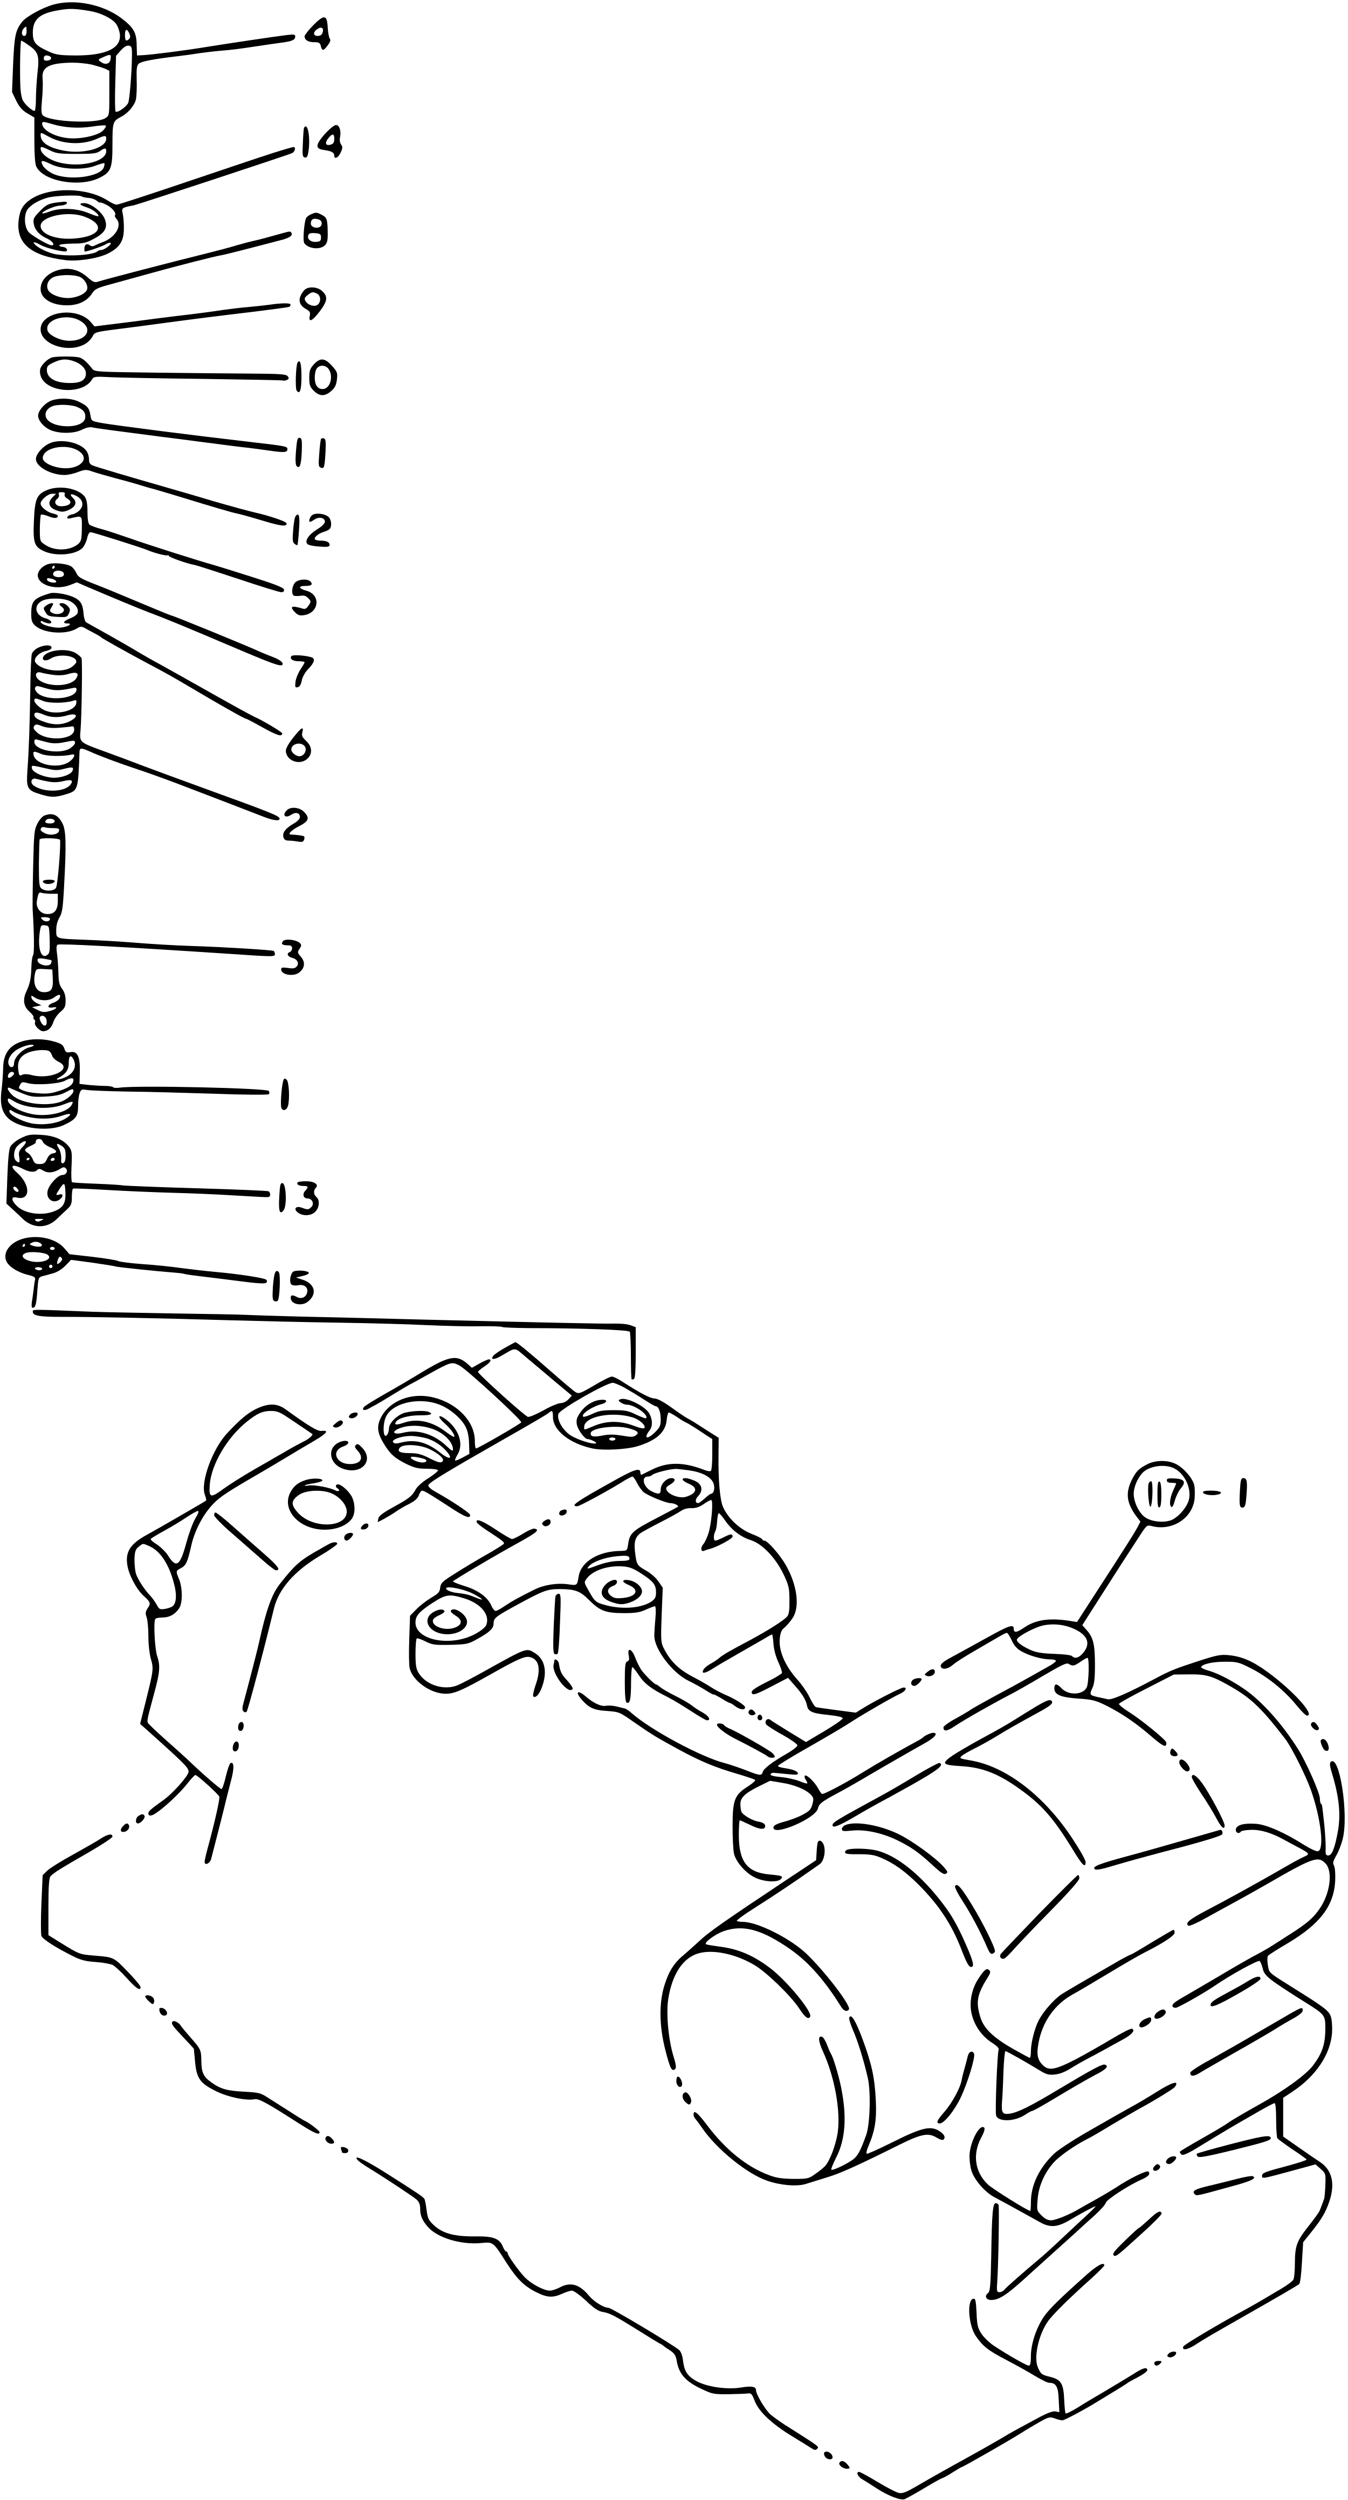 <?xml version="1.0" standalone="no"?>
<!DOCTYPE svg PUBLIC "-//W3C//DTD SVG 20010904//EN"
 "http://www.w3.org/TR/2001/REC-SVG-20010904/DTD/svg10.dtd">
<svg version="1.0" xmlns="http://www.w3.org/2000/svg"
 width="863pt" height="1600pt" viewBox="0 0 863 1600"
 preserveAspectRatio="xMidYMid meet">
<g transform="translate(0,1600) scale(0.1,-0.1)"
fill="#000000" stroke="none">
<path d="M343 15971 c-69 -19 -174 -76 -201 -110 -43 -55 -50 -89 -58 -271
l-7 -179 27 -56 c21 -41 38 -61 72 -81 l44 -26 0 -143 c0 -90 4 -154 12 -170
43 -95 276 -137 405 -73 74 37 83 60 83 215 0 142 2 148 58 177 42 22 83 71
92 109 4 19 7 76 5 126 -2 73 1 93 14 104 16 14 93 29 246 47 44 5 109 14 145
20 36 5 94 12 130 15 84 7 113 11 240 30 58 9 130 19 160 23 63 9 80 17 80 39
0 13 -9 14 -52 9 -84 -10 -382 -55 -513 -76 -139 -23 -352 -50 -409 -53 l-39
-2 -2 66 c-1 81 -20 114 -100 174 -117 87 -296 123 -432 86z m235 -42 c66 -11
139 -47 164 -80 11 -14 22 -44 25 -65 12 -92 -85 -139 -282 -139 -108 1 -126
4 -177 27 -82 38 -98 57 -98 121 1 83 43 121 162 141 73 13 107 12 206 -5z
m-408 -129 c0 -20 -5 -30 -15 -30 -18 0 -20 31 -3 48 17 17 18 16 18 -18z
m658 -14 c7 -17 7 -27 -1 -35 -19 -19 -27 -12 -27 24 0 41 12 45 28 11z m-644
-76 c61 -41 69 -67 56 -175 -5 -50 -10 -125 -10 -167 0 -43 -4 -78 -9 -78 -15
0 -61 41 -75 68 -8 15 -15 56 -16 92 -4 111 0 290 6 290 3 0 25 -13 48 -30z
m661 -60 c-1 -108 -15 -292 -25 -310 -14 -27 -70 -64 -80 -54 -4 5 -5 87 -2
183 l5 174 30 34 c20 22 37 33 51 31 18 -3 21 -10 21 -58z m-518 -24 c-5 -17
-47 -20 -47 -3 0 20 9 26 31 20 11 -3 18 -11 16 -17z m381 -3 c-4 -33 -33 -41
-63 -19 -19 14 -19 15 15 30 48 21 52 20 48 -11z m-118 -37 c30 -8 67 -19 83
-26 l27 -13 0 -143 c0 -142 0 -144 -25 -160 -58 -38 -359 -24 -401 18 -10 10
-11 34 -5 101 5 49 6 107 4 130 -9 78 38 104 192 106 39 0 95 -6 125 -13z
m-256 -380 c79 -24 170 -29 257 -16 44 7 83 10 86 6 4 -3 -4 -17 -17 -31 -28
-30 -133 -55 -212 -50 -93 6 -178 51 -178 94 0 14 7 14 64 -3z m-23 -80 c89
-50 215 -56 308 -15 54 24 61 24 61 1 0 -60 -145 -100 -272 -76 -98 19 -148
52 -148 100 0 18 0 18 51 -10z m8 -88 c40 -20 62 -23 171 -23 103 0 129 3 150
18 31 22 40 22 40 -1 0 -74 -200 -112 -332 -62 -51 19 -88 52 -88 80 0 14 8
13 59 -12z m10 -90 c68 -33 207 -37 280 -9 30 11 57 19 59 17 2 -3 1 -14 -3
-26 -20 -63 -229 -89 -328 -41 -28 14 -54 35 -63 52 -18 36 -7 37 55 7z"/>
<path d="M2004 15837 c-30 -31 -54 -62 -54 -69 0 -24 23 -38 61 -38 31 0 38
-4 43 -25 8 -33 17 -32 45 6 16 21 19 34 12 42 -5 7 -11 39 -13 72 -4 82 -23
84 -94 12z m61 -46 c-4 -14 -15 -21 -31 -21 -30 0 -32 24 -2 44 26 19 43 7 33
-23z"/>
<path d="M2080 15143 c-62 -71 -63 -96 -5 -103 48 -7 65 -16 65 -36 0 -26 26
-14 41 20 13 27 13 37 3 51 -8 10 -11 30 -7 46 8 42 -4 79 -26 79 -11 0 -42
-26 -71 -57z m60 -32 c0 -21 -6 -32 -21 -36 -33 -11 -42 8 -19 38 28 35 40 34
40 -2z"/>
<path d="M1947 15183 c-3 -4 -6 -48 -8 -98 -4 -78 -2 -90 13 -93 13 -2 18 7
23 40 13 89 -5 188 -28 151z"/>
<path d="M1745 15020 c-66 -21 -313 -104 -550 -184 -236 -80 -438 -146 -448
-146 -9 0 -34 11 -55 25 -130 86 -371 91 -493 11 -51 -34 -71 -68 -79 -130
-20 -152 74 -233 300 -261 77 -9 204 10 268 41 76 37 104 79 105 157 1 34 -3
78 -7 98 -9 39 -7 40 71 55 19 3 997 325 1013 334 19 9 26 40 8 39 -7 -1 -67
-18 -133 -39z m-1222 -277 c6 -4 27 -9 46 -10 18 -1 42 -10 52 -19 11 -9 19
-14 19 -10 0 3 18 -3 40 -14 38 -19 68 -55 56 -68 -3 -3 1 -13 10 -23 38 -42
-8 -119 -87 -148 -19 -7 -42 -17 -52 -22 -13 -7 -23 -6 -32 1 -18 15 -35 5
-35 -21 0 -10 1 -19 3 -19 16 0 117 35 135 47 13 8 27 12 30 8 9 -8 -39 -44
-59 -45 -9 0 -19 -3 -23 -7 -25 -25 -177 -36 -271 -20 -40 7 -108 38 -129 60
-23 22 -6 22 36 -2 35 -20 155 -48 164 -38 10 10 -6 27 -27 27 -10 0 -19 5
-19 10 0 6 35 10 83 11 73 0 89 4 142 33 69 37 87 72 65 126 -19 46 -90 100
-131 100 -39 0 -30 -13 22 -29 34 -11 77 -46 68 -55 -2 -2 -31 7 -64 21 -72
30 -176 35 -245 10 -24 -9 -46 -15 -48 -13 -10 10 74 48 110 50 24 1 44 8 46
15 3 10 -6 12 -39 8 -76 -8 -93 -15 -136 -61 -38 -39 -42 -48 -37 -78 8 -42
37 -73 86 -95 34 -15 53 -43 28 -43 -19 0 -125 61 -146 84 -31 35 -33 121 -2
153 27 29 68 52 120 67 44 14 203 20 221 9z m19 -130 c140 -53 102 -128 -71
-140 -116 -8 -211 29 -211 81 0 62 179 99 282 59z"/>
<path d="M1995 14630 c-12 -4 -26 -14 -33 -22 -14 -17 -25 -148 -14 -164 24
-36 101 -45 132 -14 15 15 19 32 18 82 -1 84 -5 96 -38 113 -32 17 -37 17 -65
5z m49 -36 c21 -8 21 -40 0 -48 -25 -10 -54 3 -54 23 0 30 19 38 54 25z m11
-114 c0 -21 -5 -26 -31 -28 -34 -3 -60 19 -50 43 4 12 16 15 43 13 33 -3 38
-6 38 -28z"/>
<path d="M1760 14494 c-47 -13 -105 -29 -130 -34 -25 -5 -76 -19 -115 -30 -38
-12 -115 -32 -170 -46 -235 -58 -674 -172 -722 -188 -17 -5 -31 1 -62 29 -63
57 -141 70 -217 36 -54 -25 -84 -64 -84 -111 0 -60 68 -103 165 -104 74 -1
130 25 163 74 21 32 32 37 140 66 64 18 169 46 232 64 161 45 419 111 455 116
17 3 95 22 175 43 80 21 170 44 200 52 60 14 86 31 76 48 -9 13 -2 14 -106
-15z m-1252 -265 c32 -11 59 -57 49 -83 -10 -24 -50 -45 -100 -52 -56 -8 -131
17 -148 48 -16 29 -3 65 29 82 32 18 126 21 170 5z"/>
<path d="M1948 14143 c-43 -50 -40 -92 11 -121 25 -14 29 -21 24 -45 -9 -45
18 -31 66 33 47 63 51 91 16 125 -30 31 -94 34 -117 8z m83 -23 c23 -13 25
-53 3 -70 -19 -16 -62 -4 -78 23 -9 15 -7 22 13 38 27 22 35 23 62 9z"/>
<path d="M1720 14049 c-30 -4 -89 -10 -130 -14 -41 -3 -115 -12 -165 -19 -49
-8 -135 -19 -190 -26 -55 -6 -165 -20 -245 -30 -80 -11 -199 -26 -265 -34
l-120 -15 -25 29 c-89 101 -320 66 -320 -48 0 -98 182 -156 287 -92 17 10 37
31 45 46 13 27 17 29 148 46 74 9 205 26 290 38 247 33 360 47 595 75 121 15
223 29 227 31 5 3 8 9 8 15 0 11 -61 10 -140 -2z m-1209 -101 c90 -50 46 -131
-70 -129 -58 1 -129 36 -137 67 -18 69 121 111 207 62z"/>
<path d="M335 13713 c-26 -7 -65 -42 -76 -70 -5 -13 -4 -34 2 -51 36 -105 267
-121 327 -22 13 21 19 21 120 16 59 -3 328 -8 597 -11 270 -4 497 -8 505 -10
8 -3 21 0 29 4 12 8 12 12 2 24 -10 12 -51 15 -234 16 -122 1 -397 3 -612 6
-389 5 -390 5 -407 28 -32 40 -53 59 -76 68 -24 9 -141 10 -177 2z m136 -24
c48 -16 79 -48 79 -79 0 -39 -28 -59 -86 -61 -102 -4 -164 28 -164 83 0 24 7
32 43 48 49 23 80 25 128 9z"/>
<path d="M2009 13668 c-24 -27 -29 -41 -29 -86 0 -46 4 -58 29 -83 37 -37 72
-37 112 -1 24 21 32 39 36 74 5 42 2 49 -32 87 -46 51 -75 53 -116 9z m95 -30
c33 -47 9 -128 -38 -128 -33 0 -51 26 -51 75 0 23 6 49 14 58 19 24 57 21 75
-5z"/>
<path d="M1905 13679 c-11 -17 -16 -163 -6 -178 20 -30 31 2 31 89 0 83 -9
115 -25 89z"/>
<path d="M333 13438 c-39 -13 -79 -54 -88 -89 -9 -36 40 -91 93 -107 61 -19
142 -15 187 8 25 13 49 18 64 15 20 -5 147 -22 441 -60 25 -3 151 -19 280 -36
129 -17 255 -33 280 -35 25 -3 86 -11 135 -18 95 -14 115 -12 115 10 0 17 -9
19 -225 44 -389 45 -873 107 -965 123 -64 12 -65 12 -71 49 -7 47 -20 61 -74
87 -48 23 -118 26 -172 9z m159 -42 c42 -18 55 -33 54 -66 -3 -83 -242 -75
-254 9 -4 25 13 49 43 61 33 14 120 11 157 -4z"/>
<path d="M1895 13114 c-5 -58 -3 -90 4 -97 20 -20 29 6 33 93 2 72 1 85 -13
88 -14 2 -18 -11 -24 -84z"/>
<path d="M2055 13191 c-2 -5 -8 -47 -11 -93 -6 -74 -5 -86 10 -91 21 -8 24 0
30 100 3 64 1 83 -9 87 -8 3 -17 1 -20 -3z"/>
<path d="M325 13166 c-47 -18 -95 -70 -95 -104 0 -49 95 -101 182 -102 21 0
60 8 87 19 43 16 53 17 87 5 22 -8 91 -28 154 -45 63 -16 136 -37 161 -45 25
-8 54 -16 65 -19 10 -2 84 -24 164 -48 251 -77 355 -107 385 -113 17 -3 90
-23 162 -45 89 -27 138 -37 149 -31 12 7 13 10 2 19 -15 12 -123 47 -188 61
-25 6 -72 18 -105 27 -33 9 -73 21 -90 25 -16 4 -109 31 -205 60 -96 28 -206
60 -245 71 -110 31 -378 110 -402 120 -15 6 -23 17 -23 33 0 45 -19 75 -61 96
-54 28 -133 35 -184 16z m162 -43 c47 -22 62 -56 38 -83 -39 -44 -134 -49
-211 -13 -38 19 -48 37 -34 64 26 47 138 65 207 32z"/>
<path d="M295 12861 c-61 -28 -72 -57 -78 -196 -6 -136 2 -163 61 -191 77 -37
207 -26 251 20 11 12 24 40 29 61 5 25 14 40 23 39 16 -1 333 -101 364 -115
39 -17 119 -38 127 -33 4 3 8 1 8 -3 0 -9 117 -50 166 -59 13 -2 139 -43 279
-89 140 -47 264 -85 275 -85 15 0 20 5 18 17 -2 12 -57 34 -203 80 -110 35
-222 70 -250 78 -78 21 -419 129 -534 170 -57 20 -135 46 -174 57 -40 10 -77
24 -84 30 -8 7 -13 36 -13 82 0 50 -5 79 -16 95 -40 57 -169 79 -249 42z m119
-25 c-3 -8 3 -19 15 -26 42 -22 20 -50 -39 -50 -34 0 -49 29 -24 47 9 7 14 19
11 28 -5 11 0 15 18 15 17 0 23 -4 19 -14z m-79 -20 c-33 -33 -22 -66 29 -83
30 -11 43 -10 71 1 48 20 61 50 34 77 -27 27 -18 34 20 15 42 -22 50 -60 21
-91 -12 -13 -34 -25 -48 -27 -14 -2 -28 -9 -30 -17 -4 -11 2 -12 24 -7 71 17
69 19 68 -68 -1 -69 -5 -82 -24 -98 -54 -44 -151 -46 -212 -4 -33 22 -33 23
-33 104 1 44 4 84 7 88 4 3 26 -1 48 -10 39 -16 60 -14 60 3 0 5 -14 11 -32
15 -35 7 -78 42 -78 63 0 23 47 63 74 63 l25 0 -24 -24z"/>
<path d="M1995 12700 c-15 -16 -20 -40 -10 -40 3 0 17 7 30 16 29 19 65 10 65
-15 0 -11 -20 -31 -50 -49 -55 -34 -81 -75 -62 -94 7 -7 41 -14 77 -16 53 -4
65 -2 65 11 0 18 -21 27 -60 27 -16 0 -31 4 -34 9 -7 11 23 37 54 46 14 4 31
12 38 17 18 15 15 62 -5 80 -27 23 -90 28 -108 8z"/>
<path d="M1893 12697 c-6 -6 -13 -46 -16 -88 -5 -62 -4 -79 8 -89 9 -7 17 -11
19 -9 2 2 7 45 10 95 7 90 0 119 -21 91z"/>
<path d="M323 12393 c-44 -6 -85 -46 -81 -80 7 -60 117 -91 204 -58 l46 18 72
-31 c130 -56 330 -139 391 -162 112 -42 200 -78 593 -245 227 -96 266 -108
261 -80 -3 10 -24 25 -54 37 -27 10 -63 25 -80 32 -90 42 -566 236 -576 236
-4 0 -97 38 -206 84 -109 46 -242 101 -295 121 -81 32 -99 43 -109 67 -7 16
-22 36 -33 43 -25 15 -88 24 -133 18z m27 -23 c0 -5 -5 -10 -11 -10 -5 0 -7 5
-4 10 3 6 8 10 11 10 2 0 4 -4 4 -10z m44 -26 c21 -8 20 -32 -1 -36 -27 -6
-53 3 -53 17 0 20 27 29 54 19z m-56 -50 c12 -4 22 -11 22 -16 0 -14 -53 -5
-58 10 -4 13 2 15 36 6z"/>
<path d="M1886 12268 c-19 -27 -21 -75 -3 -81 6 -2 26 -2 42 0 22 4 35 -1 49
-16 18 -19 18 -22 1 -47 -13 -20 -22 -24 -38 -19 -72 22 -86 14 -46 -26 17
-17 29 -20 56 -16 98 16 108 132 13 157 -49 13 -52 30 -7 30 40 0 51 8 36 27
-19 22 -85 16 -103 -9z"/>
<path d="M320 12203 c-105 -32 -120 -49 -120 -134 0 -40 5 -54 25 -73 53 -49
196 -60 264 -20 30 18 31 18 73 -6 24 -13 52 -28 63 -34 11 -6 22 -13 25 -17
6 -6 175 -101 290 -162 121 -64 160 -86 250 -139 158 -93 195 -115 286 -166
50 -29 95 -52 99 -52 4 0 52 -25 107 -56 60 -34 105 -53 115 -50 10 4 13 10 7
16 -15 15 -123 79 -168 99 -23 10 -147 78 -276 151 -129 73 -278 156 -330 185
-52 28 -117 65 -145 82 -27 17 -111 65 -185 107 -74 41 -141 79 -148 83 -7 4
-15 29 -17 55 -5 64 -20 87 -68 108 -44 19 -122 31 -147 23z m127 -50 c38 -18
59 -52 49 -78 -3 -9 -24 -24 -46 -32 -43 -17 -53 -33 -19 -33 36 0 10 -19 -37
-26 -46 -7 -134 17 -134 37 0 6 8 6 19 -1 11 -5 27 -10 36 -10 27 0 11 23 -21
32 -68 17 -83 82 -26 112 37 21 135 20 179 -1z"/>
<path d="M295 12124 c-18 -14 -19 -17 -4 -42 13 -24 21 -27 77 -30 58 -3 62
-2 73 22 10 22 9 29 -6 46 -10 11 -26 20 -37 20 -22 0 -23 -9 -1 -25 39 -29
-24 -62 -67 -35 -12 8 -13 13 -2 30 6 11 12 22 12 25 0 10 -25 4 -45 -11z"/>
<path d="M243 11854 c-18 -9 -35 -26 -39 -38 -4 -11 -9 -115 -10 -231 -4 -238
-9 -388 -19 -522 -7 -109 1 -122 86 -147 65 -20 92 -20 156 -1 83 25 83 22 92
273 1 27 10 27 67 2 54 -25 185 -74 279 -105 79 -26 179 -62 275 -98 124 -47
485 -186 549 -211 67 -27 111 -33 111 -16 0 18 -45 36 -500 201 -151 55 -320
117 -375 138 -55 21 -158 60 -230 86 -184 67 -176 60 -169 148 7 89 12 437 6
454 -2 7 -19 22 -37 33 -58 36 -192 19 -209 -26 -9 -22 19 -28 48 -9 53 35
172 19 164 -23 -2 -9 -18 -24 -35 -35 -63 -36 -196 -16 -227 35 -14 24 25 64
70 72 20 4 34 13 34 21 0 20 -46 19 -87 -1z m97 -173 c37 -5 70 -3 99 6 54 16
71 5 48 -30 -32 -49 -165 -57 -232 -13 -38 25 -31 64 10 51 11 -4 45 -10 75
-14z m-43 -87 c53 -15 84 -15 161 1 25 6 32 4 32 -7 0 -64 -200 -79 -254 -19
-10 11 -15 25 -11 30 8 14 7 14 72 -5z m-21 -80 c39 -16 140 -15 192 1 21 7
23 5 20 -16 -6 -48 -121 -76 -195 -48 -34 13 -73 48 -73 66 0 17 9 16 56 -3z
m7 -89 c44 -18 96 -19 149 -3 55 16 73 -3 29 -30 -49 -30 -106 -35 -165 -16
-58 19 -76 31 -76 50 0 18 19 18 63 -1z m92 -83 c38 3 77 7 85 9 10 3 15 -4
15 -21 0 -66 -179 -77 -242 -14 -19 19 -22 28 -13 39 9 11 17 11 48 -2 25 -10
58 -14 107 -11z m-66 -94 c31 -7 60 -7 99 1 70 14 72 14 72 -4 0 -8 -15 -24
-32 -35 -67 -41 -228 -12 -228 41 0 18 4 20 23 14 12 -3 42 -11 66 -17z m-43
-74 c36 -15 140 -16 194 -3 28 7 15 -25 -19 -48 -68 -46 -214 -18 -226 45 -5
26 1 27 51 6z m43 -95 c42 -10 64 -10 103 1 53 13 62 11 52 -13 -10 -27 -88
-51 -141 -43 -60 8 -116 36 -119 60 -3 20 -4 20 105 -5z m-5 -80 c34 -7 63 -7
98 1 54 13 68 8 52 -18 -33 -52 -173 -57 -239 -9 -26 20 -13 52 18 42 12 -3
44 -11 71 -16z"/>
<path d="M1865 11800 c-11 -18 10 -32 49 -32 20 0 36 -3 36 -7 0 -3 -12 -24
-26 -45 -14 -21 -29 -56 -32 -78 -4 -35 -3 -40 14 -36 12 2 21 16 26 43 5 24
22 54 43 75 38 39 45 66 18 74 -49 13 -121 17 -128 6z"/>
<path d="M1878 11280 c-28 -34 -48 -70 -48 -84 0 -61 82 -96 133 -56 39 31 38
81 -4 119 -24 23 -29 33 -23 54 10 42 -7 32 -58 -33z m72 -55 c19 -23 -2 -65
-33 -65 -24 0 -54 26 -52 45 2 36 61 49 85 20z"/>
<path d="M1836 10814 c-32 -32 -10 -54 29 -28 29 19 55 12 55 -15 0 -12 -16
-29 -45 -45 -50 -30 -69 -57 -60 -86 4 -14 15 -20 34 -20 16 0 42 -3 60 -6 23
-5 32 -2 37 10 4 9 4 19 1 23 -5 5 -45 10 -86 12 -22 1 6 29 53 53 64 32 71
54 31 93 -28 29 -85 34 -109 9z"/>
<path d="M283 10780 c-12 -5 -32 -28 -44 -52 -20 -40 -22 -61 -27 -283 -3
-132 -4 -251 -3 -265 10 -160 11 -283 3 -293 -5 -7 -10 -39 -11 -72 -2 -79 -9
-111 -33 -162 -24 -53 -17 -95 23 -130 16 -14 26 -29 24 -34 -3 -4 -1 -10 4
-14 6 -3 8 -12 5 -20 -7 -16 30 -55 52 -55 30 0 52 20 65 57 6 21 27 51 45 66
29 25 34 35 34 73 0 31 -7 54 -22 75 -18 24 -23 45 -24 102 -1 40 -5 95 -9
123 -5 35 -4 54 4 58 13 8 392 -12 1106 -59 276 -19 285 -19 285 -1 0 8 -4 17
-8 20 -10 6 -319 25 -507 31 -147 5 -259 12 -425 25 -63 5 -182 12 -265 15
-204 8 -195 5 -195 63 0 30 8 59 21 81 17 28 22 60 29 195 15 271 13 361 -10
406 -29 56 -64 71 -117 50z m67 -35 c0 -10 -10 -15 -30 -15 -29 0 -38 9 -23
23 13 13 53 7 53 -8z m-8 -45 c32 0 39 -3 36 -17 -4 -24 -56 -33 -90 -16 -16
7 -28 17 -28 22 0 14 13 22 28 16 7 -3 32 -5 54 -5z m42 -75 c7 -19 -14 -287
-25 -306 -11 -22 -66 -26 -93 -6 -15 11 -17 31 -17 160 1 82 3 152 5 155 7 12
125 8 130 -3z m-58 -345 l44 0 0 -47 c0 -57 -21 -83 -66 -83 -44 0 -75 39 -68
83 9 52 13 59 30 53 9 -3 36 -6 60 -6z m-6 -160 c0 -19 -31 -23 -48 -6 -15 15
-14 16 16 16 18 0 32 -5 32 -10z m-2 -131 c2 -69 0 -89 -13 -99 -41 -34 -66
40 -50 148 6 40 9 43 33 40 27 -3 27 -4 30 -89z m11 -135 c2 -2 1 -10 -2 -19
-12 -28 -87 -11 -87 20 0 12 9 14 43 9 23 -4 44 -8 46 -10z m9 -119 c3 -66
-10 -85 -57 -85 -51 0 -74 54 -55 128 6 21 12 23 58 20 l51 -3 3 -60z m42
-125 c-5 -10 -23 -23 -40 -28 -37 -13 -41 -36 -5 -30 42 8 28 -10 -17 -23 -35
-9 -47 -8 -77 7 l-36 18 30 6 30 6 -30 14 c-16 9 -31 23 -33 33 -4 18 -2 18
22 2 35 -23 93 -22 125 3 30 23 45 19 31 -8z m-82 -139 c6 -37 -14 -47 -33
-18 -9 15 -14 31 -10 37 11 19 40 6 43 -19z"/>
<path d="M275 10361 c-3 -5 4 -12 15 -16 23 -7 60 2 60 16 0 12 -67 12 -75 0z"/>
<path d="M1812 9977 c-15 -18 -5 -27 30 -27 21 0 28 -5 28 -19 0 -10 -7 -22
-16 -25 -22 -8 -12 -29 16 -36 33 -8 47 -34 30 -55 -11 -13 -23 -15 -57 -10
-35 5 -43 3 -43 -9 0 -36 83 -49 118 -18 34 28 37 65 9 98 -23 26 -24 30 -9
52 13 20 13 25 1 37 -22 21 -93 29 -107 12z"/>
<path d="M141 9335 c-83 -26 -121 -81 -121 -177 -1 -35 -5 -94 -10 -133 -12
-92 2 -145 46 -185 72 -63 254 -84 349 -42 80 37 95 56 95 123 0 32 4 69 10
83 9 24 13 26 47 20 21 -3 137 -8 258 -10 121 -1 372 -8 559 -14 186 -7 342
-8 347 -3 4 4 5 14 0 21 -11 18 -842 37 -954 21 -21 -3 -40 -2 -43 3 -3 4 -25
8 -48 8 -24 0 -71 3 -105 6 l-62 7 2 77 c3 97 -16 136 -61 126 -24 -4 -30 -1
-38 23 -8 24 -20 32 -65 45 -66 19 -146 20 -206 1z m47 -38 c-45 -11 -98 -66
-98 -102 0 -30 -26 -34 -35 -6 -9 28 14 69 53 93 38 23 91 38 107 29 5 -3 -7
-9 -27 -14z m128 -25 c6 -4 14 -17 18 -29 4 -13 23 -30 42 -39 95 -45 -48
-116 -171 -85 -31 8 -52 8 -64 2 -16 -9 -19 -5 -24 31 -7 55 10 87 58 109 40
19 120 25 141 11z m154 -51 c25 -48 0 -97 -63 -120 -37 -14 -58 -14 -32 1 48
26 65 51 65 95 0 46 13 56 30 24z m-380 -90 c0 -12 -29 -35 -36 -28 -11 10 5
37 21 37 8 0 15 -4 15 -9z m380 -42 c0 -29 -25 -49 -86 -69 -54 -18 -81 -22
-140 -17 -60 4 -102 16 -122 32 -2 2 1 12 7 23 10 18 15 19 48 10 53 -15 201
-5 238 15 35 19 55 21 55 6z m-331 -85 c57 -23 74 -26 150 -22 62 3 98 10 128
26 49 26 53 26 53 9 0 -17 -37 -50 -72 -65 -88 -37 -259 -17 -318 38 -30 28
-41 57 -17 47 6 -3 41 -18 76 -33z m-46 -54 c75 -44 221 -54 310 -20 65 25 70
25 56 -1 -26 -49 -157 -79 -255 -59 -83 17 -154 59 -154 90 0 14 4 13 43 -10z
m74 -95 c78 -20 163 -19 228 4 60 21 73 12 24 -18 -52 -32 -142 -44 -215 -31
-67 13 -144 55 -144 78 0 12 5 11 25 -2 13 -9 50 -23 82 -31z"/>
<path d="M1815 9088 c-12 -31 -22 -164 -13 -180 11 -22 34 -13 42 15 12 46 6
154 -9 167 -12 10 -16 9 -20 -2z"/>
<path d="M132 8715 c-30 -15 -58 -39 -66 -54 -9 -17 -15 -85 -19 -195 l-6
-169 37 -34 c20 -18 51 -47 67 -63 64 -62 152 -64 215 -5 19 19 50 47 68 64
28 26 32 36 32 80 0 27 3 52 8 54 4 2 104 -2 222 -9 118 -7 307 -15 420 -18
113 -3 282 -10 375 -16 194 -11 215 -13 233 -11 15 1 16 27 1 37 -6 3 -212 12
-457 19 -246 7 -458 16 -472 18 -14 3 -91 8 -173 11 -81 3 -151 7 -156 10 -4
3 -6 49 -3 103 4 90 2 100 -18 126 -36 45 -96 70 -180 74 -66 4 -81 1 -128
-22z m142 -22 c3 -10 24 -26 46 -35 44 -18 52 -35 18 -40 -15 -2 -28 -15 -37
-35 -12 -27 -20 -33 -47 -33 -26 0 -34 5 -44 30 -7 17 -21 35 -31 41 -28 15
-23 28 16 45 19 8 34 18 34 22 -5 27 36 32 45 5z m-129 -33 c-23 -24 -27 -35
-22 -64 6 -37 0 -45 -21 -24 -20 20 -14 72 11 95 46 43 74 37 32 -7z m253 4
c17 -12 22 -25 22 -58 0 -30 -5 -46 -15 -50 -12 -4 -15 3 -13 32 0 22 -7 50
-17 65 -19 30 -11 35 23 11z m-208 -78 c0 -3 -4 -8 -10 -11 -5 -3 -10 -1 -10
4 0 6 5 11 10 11 6 0 10 -2 10 -4z m160 -6 c0 -5 -7 -10 -16 -10 -8 0 -12 5
-9 10 3 6 10 10 16 10 5 0 9 -4 9 -10z m-205 -60 c45 -23 76 -25 93 -8 10 10
18 9 41 -5 30 -17 66 -13 109 14 16 10 24 11 33 2 17 -17 3 -43 -22 -43 -28 0
-85 -61 -94 -101 -12 -53 36 -87 78 -55 24 18 22 39 -3 31 -26 -8 -25 -4 4 40
28 41 32 38 35 -30 2 -66 -15 -94 -69 -116 -79 -32 -188 -18 -240 31 -39 36
-41 65 -4 56 89 -23 92 79 5 157 -54 47 -35 62 34 27z m-28 -146 c-9 -10 -38
16 -31 28 4 6 13 4 22 -6 9 -8 13 -19 9 -22z m145 -186 c-17 -8 -26 -8 -34 0
-9 9 -4 12 23 11 32 0 33 -1 11 -11z"/>
<path d="M1907 8434 c-12 -12 4 -24 34 -24 33 0 36 -6 13 -31 -20 -22 -12 -49
15 -49 29 0 45 -34 25 -54 -18 -19 -24 -19 -60 -6 -35 14 -56 -3 -33 -25 27
-27 81 -30 112 -5 31 24 38 79 12 100 -18 15 -19 42 -3 58 21 21 -10 42 -62
42 -25 0 -50 -3 -53 -6z"/>
<path d="M1788 8343 c-6 -94 3 -122 28 -88 22 29 16 169 -7 173 -14 2 -17 -11
-21 -85z"/>
<path d="M177 8079 c-99 -16 -163 -86 -137 -149 15 -36 74 -74 142 -90 40 -10
46 -15 42 -33 -3 -12 -7 -40 -9 -62 -3 -22 -7 -57 -11 -77 -3 -24 -2 -38 5
-38 18 0 24 22 30 109 6 81 7 86 31 93 14 3 45 12 70 19 28 8 58 27 80 50 l35
36 135 -18 c74 -11 141 -21 148 -24 12 -5 285 -33 382 -40 25 -2 52 -5 60 -8
8 -3 58 -10 110 -16 52 -6 164 -20 249 -31 105 -14 158 -17 165 -10 7 7 7 13
0 20 -11 11 -178 37 -329 50 -55 5 -150 16 -212 24 -61 9 -176 21 -255 26 -78
6 -147 15 -153 20 -5 4 -77 16 -160 26 l-150 17 -33 38 c-47 55 -144 83 -235
68z m91 -47 c4 -13 -32 -15 -63 -3 -19 8 -19 8 0 18 21 12 57 3 63 -15z m-108
-2 c0 -5 -5 -10 -11 -10 -5 0 -7 5 -4 10 3 6 8 10 11 10 2 0 4 -4 4 -10z m190
-20 c0 -5 -7 -10 -15 -10 -8 0 -15 5 -15 10 0 6 7 10 15 10 8 0 15 -4 15 -10z
m-44 -41 c36 -30 -44 -58 -113 -40 -49 13 -63 37 -30 51 28 13 124 5 143 -11z
m81 -46 c-21 -21 -27 -15 -16 16 7 19 12 22 21 13 9 -9 8 -16 -5 -29z m-53
-34 c-3 -5 -10 -7 -15 -3 -5 3 -7 10 -3 15 3 5 10 7 15 3 5 -3 7 -10 3 -15z
m-64 -9 c0 -5 -9 -10 -19 -10 -11 0 -23 5 -26 10 -4 6 5 10 19 10 14 0 26 -4
26 -10z"/>
<path d="M1763 7858 c-6 -7 -13 -50 -16 -96 -4 -67 -2 -84 9 -89 8 -3 18 -2
22 2 13 13 19 169 7 183 -10 11 -14 11 -22 0z"/>
<path d="M1873 7858 c-17 -22 -21 -67 -7 -79 7 -6 26 -8 41 -5 40 9 68 -13 59
-47 -7 -30 -37 -43 -65 -28 -30 17 -43 13 -39 -11 5 -36 69 -48 106 -21 64 48
51 115 -28 142 l-45 15 43 10 c23 5 41 14 39 20 -5 16 -92 20 -104 4z"/>
<path d="M210 7605 c0 -26 42 -33 186 -33 165 1 656 -9 1089 -22 171 -5 474
-12 675 -15 201 -3 460 -10 575 -16 116 -5 269 -9 342 -7 73 1 135 -1 139 -5
4 -3 82 -6 173 -7 319 0 636 -11 643 -23 3 -6 7 -76 7 -155 0 -79 2 -147 5
-149 2 -3 9 -2 15 2 7 4 11 64 11 169 l0 162 -35 13 c-19 7 -65 11 -103 10
-73 -2 -468 7 -1237 26 -269 7 -618 16 -775 19 -157 4 -314 9 -350 11 -36 2
-243 6 -460 9 -217 4 -453 8 -525 11 -393 16 -375 16 -375 0z"/>
<path d="M3234 7375 c-34 -19 -67 -42 -74 -50 -23 -27 0 -30 43 -6 106 61 85
62 168 -8 41 -34 123 -103 182 -153 l108 -90 -22 -24 c-13 -14 -34 -24 -50
-24 -14 0 -64 -20 -109 -46 -45 -25 -90 -44 -100 -42 -18 3 -320 275 -320 288
0 4 18 19 40 34 39 25 52 46 29 46 -6 0 -33 -12 -60 -27 l-48 -27 -23 21 c-74
67 -122 58 -313 -59 -49 -30 -147 -88 -217 -127 -70 -40 -132 -78 -138 -86
-16 -20 2 -26 31 -10 13 8 31 17 39 21 8 4 62 36 119 71 57 35 105 63 106 63
2 0 55 29 117 64 146 81 150 82 199 57 46 -24 401 -350 396 -364 -3 -9 -275
-166 -289 -167 -5 0 -8 21 -8 48 0 122 -109 238 -260 277 -141 37 -284 -17
-341 -127 -28 -55 -24 -96 16 -164 43 -71 71 -96 150 -135 48 -23 73 -29 127
-29 37 0 69 -4 72 -9 3 -5 -24 -27 -59 -50 -38 -23 -73 -54 -83 -72 -24 -44
-39 -57 -145 -115 -68 -38 -93 -57 -95 -74 l-4 -22 44 23 c23 13 57 33 73 45
17 12 54 34 83 48 38 20 56 35 64 57 5 16 15 29 20 29 13 0 50 -22 180 -107
96 -63 128 -75 128 -49 0 12 -119 92 -230 153 -19 11 -36 26 -38 35 -3 16 101
79 503 308 138 78 257 148 266 156 24 22 29 17 29 -25 0 -85 107 -170 253
-201 67 -15 217 -7 288 14 121 37 179 89 187 166 2 27 9 50 14 50 5 0 28 -13
51 -28 23 -16 49 -32 57 -35 16 -7 60 -34 128 -80 l42 -27 0 -100 c0 -54 -4
-101 -9 -104 -5 -4 -22 -1 -38 5 -135 53 -237 54 -338 4 -33 -17 -63 -31 -67
-33 -5 -2 -8 4 -8 12 0 35 -35 25 -177 -55 -234 -130 -276 -159 -227 -159 15
0 214 108 306 167 21 12 42 23 47 23 5 0 19 -19 30 -42 12 -24 32 -50 44 -60
34 -24 143 -68 169 -68 24 0 56 -16 48 -23 -3 -3 -58 -32 -123 -66 -170 -88
-186 -102 -196 -176 -6 -40 -6 -40 -51 -41 -139 -2 -250 -69 -265 -162 -11
-61 -8 -60 -71 -51 -69 9 -152 -4 -214 -35 -115 -58 -138 -71 -185 -102 -27
-19 -55 -34 -62 -34 -7 0 -19 15 -27 33 -22 54 -87 101 -171 126 -41 13 -75
26 -75 30 0 6 280 172 436 257 42 23 83 49 92 57 14 15 14 17 -2 23 -10 4 -38
-7 -75 -30 -33 -20 -65 -36 -73 -36 -7 0 -53 27 -103 60 -85 57 -131 75 -123
48 2 -7 33 -32 69 -55 98 -64 110 -73 104 -84 -4 -5 -39 -27 -78 -50 -85 -48
-169 -98 -260 -156 -56 -36 -66 -47 -69 -75 -3 -27 -12 -37 -58 -64 -30 -18
-73 -51 -95 -74 l-40 -41 -5 -152 c-3 -84 -2 -167 3 -185 21 -82 135 -162 231
-162 56 0 106 22 301 132 156 88 205 110 236 103 61 -14 74 -77 37 -182 -12
-35 -18 -66 -14 -70 14 -14 40 14 57 63 34 96 17 175 -46 214 -57 35 -47 38
-335 -122 -63 -35 -134 -72 -157 -82 -86 -38 -205 -2 -253 77 -16 26 -20 50
-20 124 0 50 4 94 8 97 5 3 30 -6 56 -19 44 -22 58 -24 160 -22 105 3 114 5
171 37 80 44 105 68 105 100 0 35 12 44 165 127 157 85 181 93 259 93 100 -1
130 -12 190 -73 67 -67 105 -81 221 -81 72 0 100 4 139 22 27 12 53 22 58 22
7 0 8 -29 4 -77 -4 -43 -7 -93 -7 -111 -1 -86 116 -240 221 -290 30 -15 79
-41 108 -60 28 -18 52 -30 52 -27 0 2 22 -9 49 -25 26 -17 52 -30 56 -30 4 0
18 -9 32 -20 29 -22 63 -27 63 -7 0 14 -65 55 -130 82 -25 11 -63 31 -85 45
-22 15 -78 47 -124 71 -87 46 -140 98 -182 181 -18 35 -19 52 -13 213 l7 174
-28 40 c-15 23 -51 54 -80 70 -58 33 -60 37 -70 123 -7 59 3 91 34 115 9 7 66
38 126 69 61 31 122 65 136 75 16 11 41 18 65 17 27 -1 50 6 78 25 21 15 43
27 49 27 15 0 2 -157 -18 -215 -9 -27 -23 -57 -31 -66 -21 -23 -18 -53 4 -44
9 4 26 10 37 12 47 13 145 65 145 79 0 19 -13 18 -60 -6 -22 -11 -44 -20 -50
-20 -13 0 -13 35 -1 59 6 10 11 39 12 65 2 26 6 49 10 51 3 3 21 -17 39 -43
44 -64 101 -108 167 -129 73 -23 160 -114 211 -222 32 -68 36 -85 36 -162 1
-62 -3 -91 -14 -104 -20 -25 -125 -91 -235 -150 -132 -70 -178 -96 -200 -116
-11 -9 -35 -26 -54 -36 -19 -10 -39 -26 -45 -35 -20 -32 4 -31 56 2 29 19 100
60 158 93 58 33 130 75 162 93 31 19 58 34 61 34 2 0 7 -28 9 -62 3 -39 16
-84 32 -118 14 -30 24 -60 22 -67 -3 -6 -42 -31 -88 -53 -96 -48 -117 -65
-101 -81 8 -8 41 5 119 46 l109 57 43 -49 c46 -51 71 -92 78 -126 7 -40 31
-52 132 -62 63 -7 97 -14 97 -22 0 -7 -53 -44 -117 -82 l-118 -70 -107 65
c-60 37 -114 71 -121 77 -19 15 -40 -8 -27 -29 6 -8 53 -39 105 -67 52 -29 95
-59 95 -67 0 -8 -28 -30 -62 -50 -94 -53 -155 -99 -160 -121 -7 -25 -18 -24
-106 11 -42 16 -103 37 -137 46 -149 38 -470 210 -595 319 -17 16 -38 30 -46
31 -8 2 -32 8 -53 13 -22 5 -52 7 -67 4 -30 -6 -78 16 -127 58 -52 46 -73 33
-29 -17 47 -54 78 -69 162 -74 80 -6 80 -6 180 -76 109 -76 141 -95 290 -176
131 -71 226 -110 360 -149 61 -18 114 -36 119 -40 5 -4 -17 -24 -49 -44 -83
-54 -95 -85 -95 -255 0 -74 4 -152 9 -173 12 -52 73 -123 132 -152 57 -29 149
-35 169 -10 15 18 8 21 -78 29 -139 13 -192 83 -192 252 0 52 3 94 6 94 4 0
34 -14 68 -30 64 -32 100 -32 94 -1 -2 9 -17 18 -39 22 -42 6 -104 43 -113 65
-3 9 -6 31 -6 49 0 41 31 70 125 116 l65 32 77 -13 c82 -13 155 -44 186 -78
16 -17 17 -26 8 -60 -9 -33 -19 -43 -64 -67 -28 -15 -81 -35 -117 -44 -44 -12
-66 -23 -68 -34 -13 -65 267 52 284 118 8 31 24 44 119 95 44 23 116 64 160
90 74 44 271 158 415 239 57 33 78 61 44 61 -15 0 -55 -18 -64 -29 -3 -3 -21
-15 -40 -25 -101 -54 -273 -153 -330 -189 -118 -74 -268 -154 -278 -148 -5 3
-16 20 -25 36 -19 38 -74 91 -84 81 -4 -4 -2 -16 5 -26 19 -30 16 -31 -40 -9
-29 11 -83 23 -121 26 -43 4 -66 10 -64 17 2 6 10 11 18 10 8 0 47 -4 88 -8
58 -6 72 -5 69 6 -5 14 -32 24 -90 33 -21 3 -38 9 -38 13 0 5 89 59 198 121
108 61 231 134 272 161 78 51 264 158 314 181 34 16 46 39 21 39 -18 0 -193
-90 -266 -136 l-40 -25 -122 16 c-67 9 -127 17 -134 20 -7 2 -24 29 -39 60
-14 31 -52 86 -84 121 -75 85 -115 180 -108 255 4 41 11 58 31 73 14 12 37 39
51 60 48 72 30 212 -44 341 -37 64 -116 155 -136 155 -8 0 -14 4 -14 8 0 5
-31 21 -70 36 -77 31 -148 98 -181 171 -20 46 -31 170 -29 331 l1 112 -68 43
c-85 55 -101 65 -136 84 -16 9 -63 41 -104 71 -48 34 -86 54 -104 54 -26 0
-94 36 -204 107 -27 18 -58 33 -68 33 -10 0 -61 -25 -114 -57 -89 -52 -98 -55
-119 -42 -13 8 -84 68 -159 134 -133 117 -215 184 -225 185 -3 0 -32 -16 -66
-35z m764 -256 c31 -18 87 -51 123 -75 37 -24 72 -44 77 -44 18 0 32 -36 32
-84 0 -39 -5 -51 -35 -81 -51 -51 -78 -43 -36 11 21 27 19 74 -5 112 -30 46
-145 101 -182 87 -15 -6 -15 -8 2 -21 11 -8 29 -14 40 -14 48 0 142 -67 122
-87 -2 -3 -31 8 -63 23 -50 25 -70 29 -144 29 -70 0 -95 -4 -137 -24 -29 -14
-55 -21 -58 -18 -17 16 57 66 119 81 27 6 38 25 15 27 -54 5 -116 -28 -152
-80 -23 -33 -28 -48 -23 -78 6 -33 50 -93 68 -93 17 0 61 -21 56 -26 -13 -13
-125 22 -169 53 -49 35 -84 99 -73 134 9 29 305 198 348 199 10 0 44 -14 75
-31z m-1172 -114 c64 -28 129 -86 155 -137 13 -25 21 -62 22 -106 l2 -67 -43
-23 c-24 -13 -45 -22 -48 -19 -3 2 5 21 17 41 38 66 7 159 -76 222 -51 38 -58
19 -9 -25 40 -35 70 -78 61 -87 -2 -2 -25 12 -51 31 -88 68 -184 89 -269 60
-50 -17 -65 -15 -52 5 15 24 80 42 152 42 69 -1 92 8 57 22 -25 10 -101 7
-150 -5 -50 -13 -104 -66 -104 -102 0 -12 -4 -29 -10 -37 -27 -43 -34 65 -7
117 47 90 226 125 353 68z m1223 -76 c44 -13 87 -51 77 -68 -4 -6 -30 -1 -71
15 -87 32 -169 32 -250 -1 -72 -30 -65 -29 -65 -7 0 66 177 101 309 61z
m-1289 -71 c77 -24 140 -85 140 -135 0 -13 -11 -7 -42 23 -79 75 -184 108
-274 85 -54 -14 -81 -1 -43 20 54 29 140 32 219 7z m1265 1 c58 -16 70 -28 46
-45 -16 -12 -32 -12 -88 -2 -51 8 -84 9 -123 1 -61 -12 -82 -8 -78 16 6 33
161 52 243 30z m-1288 -66 c34 -11 71 -33 99 -58 70 -66 55 -91 -19 -31 -83
66 -159 86 -247 64 -30 -8 -44 -8 -52 0 -17 17 47 41 111 42 30 0 79 -8 108
-17z m1203 -3 c0 -5 -9 -10 -20 -10 -11 0 -20 5 -20 10 0 6 9 10 20 10 11 0
20 -4 20 -10z m-1187 -66 c58 -29 91 -59 82 -74 -10 -16 -28 -12 -91 20 -46
23 -72 30 -121 30 -64 0 -83 11 -63 35 22 26 132 20 193 -11z m-40 -60 c26 -8
21 -24 -8 -24 -29 0 -75 20 -75 32 0 9 35 5 83 -8z m1697 -74 c84 -12 140 -41
157 -81 12 -30 4 -69 -15 -69 -4 0 -22 -13 -40 -30 -18 -16 -37 -30 -42 -30
-20 0 -21 23 -1 44 36 39 26 80 -26 101 -20 8 -44 15 -54 15 -32 0 -21 -19 21
-36 61 -25 52 -63 -20 -84 -38 -11 -105 12 -121 41 -8 16 -5 22 20 37 36 20
40 42 9 42 -32 0 -68 -38 -68 -72 0 -32 -13 -35 -59 -12 -52 26 -69 94 -23 94
10 0 23 5 30 12 11 11 108 36 147 37 11 0 49 -4 85 -9z m-380 -566 c0 -10 -16
-14 -62 -14 -41 0 -88 -9 -133 -25 -83 -30 -81 -29 -64 -8 23 27 97 54 168 62
74 8 91 5 91 -15z m76 -95 c77 -50 94 -71 94 -121 0 -29 -6 -41 -27 -56 -61
-43 -181 -54 -288 -27 -72 19 -76 23 -115 92 -32 56 -32 56 -13 81 39 52 136
84 231 77 42 -3 67 -13 118 -46z m-1075 -130 c66 -35 73 -48 14 -23 -44 18
-62 23 -125 30 -25 3 -52 13 -60 21 -29 30 104 7 171 -28z m-57 -29 c104 -33
163 -103 140 -168 -6 -16 -31 -37 -69 -58 -156 -86 -384 -43 -385 71 0 44 21
68 107 125 88 57 108 60 207 30z"/>
<path d="M3900 5877 c-13 -7 -31 -24 -39 -39 -23 -41 -1 -74 63 -94 41 -13 59
-14 92 -5 54 14 94 47 94 75 0 31 -40 66 -84 73 -47 7 -48 -12 -1 -31 71 -30
52 -74 -36 -83 -44 -4 -58 -2 -78 14 -29 24 -23 49 14 63 14 5 25 16 25 25 0
18 -17 19 -50 2z"/>
<path d="M2777 5684 c-61 -33 -52 -100 18 -130 84 -35 195 3 195 67 0 45 -85
102 -104 70 -3 -5 10 -18 29 -30 51 -30 45 -64 -13 -81 -64 -18 -144 16 -129
54 4 9 22 22 42 30 20 9 34 20 30 26 -9 14 -35 12 -68 -6z"/>
<path d="M1634 6980 c-51 -26 -100 -67 -180 -153 -94 -101 -171 -313 -143
-392 7 -19 11 -36 8 -39 -5 -5 -308 -180 -379 -219 -105 -57 -138 -108 -125
-192 9 -63 58 -156 105 -199 45 -41 47 -47 24 -81 -13 -20 -14 -31 -5 -56 6
-18 11 -72 11 -121 0 -53 7 -113 16 -145 18 -63 17 -71 -33 -272 l-36 -144 35
-31 c255 -228 278 -252 275 -277 -5 -29 -101 -137 -160 -179 -87 -63 -97 -71
-97 -86 0 -19 20 -18 50 3 57 38 153 129 196 184 25 32 50 59 55 59 12 0 144
-120 153 -138 5 -12 -28 -161 -74 -329 -11 -40 -20 -80 -20 -89 0 -25 32 -12
41 16 9 34 64 247 88 345 10 44 29 115 40 159 21 77 20 121 -2 113 -7 -2 -20
-40 -31 -85 -10 -45 -23 -82 -28 -82 -9 0 -118 94 -217 189 -25 23 -92 84
-148 133 -56 50 -104 96 -107 103 -5 14 -2 29 43 195 35 129 38 170 17 232
-15 44 -24 217 -12 236 3 6 24 10 46 10 45 0 81 20 107 59 23 34 22 132 -1
187 -21 51 -21 53 13 70 32 17 42 39 66 146 22 97 77 200 140 265 45 47 93 78
295 195 36 21 109 64 162 96 54 33 137 82 185 110 87 51 103 72 51 66 -25 -3
-83 32 -232 140 -54 39 -113 38 -192 -2z m224 -62 c42 -28 91 -61 107 -72 17
-12 32 -22 34 -23 9 -6 -24 -35 -58 -50 -20 -10 -72 -38 -116 -64 -44 -25
-136 -79 -205 -118 -69 -40 -156 -95 -194 -123 -80 -58 -89 -54 -83 32 11 129
111 300 237 401 66 53 99 68 153 69 42 0 59 -7 125 -52z m-608 -637 c-16 -28
-41 -96 -56 -151 -41 -153 -65 -170 -118 -86 -14 23 -47 55 -71 71 -25 15 -42
31 -40 36 3 4 42 28 88 53 45 25 109 63 142 86 33 22 66 40 72 40 8 0 1 -20
-17 -49z m-297 -175 c72 -30 130 -117 162 -245 18 -67 14 -121 -9 -140 -8 -7
-30 -15 -50 -18 -32 -5 -37 -3 -53 27 -10 18 -27 42 -38 54 -40 41 -86 112
-96 149 -5 21 -9 63 -8 93 2 45 7 59 27 75 29 23 25 22 65 5z"/>
<path d="M2240 6945 c-10 -12 -9 -16 4 -21 16 -6 46 11 46 27 0 15 -37 10 -50
-6z"/>
<path d="M2149 6891 c-22 -18 -22 -20 -6 -26 19 -8 60 21 51 36 -8 14 -20 11
-45 -10z"/>
<path d="M2145 6752 c-47 -43 -26 -120 41 -148 118 -50 213 41 135 128 -24 26
-32 30 -42 21 -10 -10 -8 -17 9 -36 45 -47 23 -87 -48 -87 -89 0 -122 84 -44
112 19 6 34 18 34 25 0 21 -57 12 -85 -15z"/>
<path d="M7345 6629 c-57 -30 -71 -45 -100 -102 -41 -84 -32 -149 32 -234 l24
-31 -20 -39 c-24 -43 -71 -118 -258 -406 l-128 -198 -50 8 c-126 19 -213 7
-286 -42 -51 -35 -69 -37 -69 -9 0 32 -31 21 -180 -62 -85 -47 -181 -100 -213
-117 -63 -33 -82 -51 -72 -67 11 -18 47 -11 79 18 17 15 82 56 145 92 62 36
129 75 150 87 20 12 41 22 46 23 6 0 20 -22 32 -48 16 -35 33 -54 63 -71 50
-28 131 -51 183 -51 20 0 37 -4 37 -10 0 -5 -21 -21 -47 -35 -27 -15 -84 -47
-128 -72 -44 -25 -143 -79 -220 -120 -77 -42 -147 -81 -155 -88 -8 -6 -50 -31
-92 -54 -43 -23 -78 -49 -78 -56 0 -29 23 -26 73 8 56 38 241 143 347 198 36
18 133 73 215 122 123 72 153 87 167 78 25 -16 35 -14 76 14 20 14 40 25 44
25 13 0 9 -163 -5 -190 -25 -49 -118 -52 -162 -4 -29 31 -45 31 -45 -1 0 -41
39 -58 154 -66 91 -6 111 -12 177 -44 103 -52 192 -113 288 -196 56 -49 86
-68 93 -61 6 6 7 16 2 25 -14 24 -164 145 -236 190 -37 23 -66 47 -64 52 1 6
81 50 177 99 l174 89 100 1 c112 1 148 -10 280 -87 119 -70 188 -137 334 -327
41 -55 129 -230 164 -327 64 -182 87 -383 44 -391 -9 -2 -47 15 -84 38 -126
80 -239 130 -306 137 -81 7 -131 -6 -135 -35 -3 -22 21 -32 32 -14 3 5 32 10
64 11 62 2 133 -19 214 -64 24 -13 66 -36 93 -50 70 -37 72 -42 34 -58 -19 -8
-74 -38 -124 -67 -145 -84 -371 -209 -500 -276 -112 -59 -141 -83 -116 -99 6
-3 55 18 108 48 54 30 132 73 173 95 41 22 140 77 220 123 294 170 328 182
375 134 49 -49 32 -191 -36 -290 -39 -58 -83 -96 -184 -160 -49 -32 -106 -68
-125 -80 -19 -13 -71 -42 -115 -65 -44 -24 -145 -82 -225 -130 -80 -47 -172
-101 -205 -120 -33 -18 -68 -40 -77 -48 -19 -16 -15 -32 9 -32 15 0 174 90
248 140 107 73 281 169 290 159 5 -5 15 -29 20 -51 11 -45 40 -67 278 -217
117 -73 122 -79 122 -160 0 -103 -19 -160 -78 -239 -45 -60 -185 -162 -349
-253 -90 -50 -176 -101 -193 -113 -16 -13 -92 -58 -168 -101 -76 -43 -140 -81
-142 -85 -3 -4 1 -13 9 -19 10 -8 40 5 127 59 170 103 183 111 326 193 73 43
137 77 143 77 6 0 10 -40 10 -107 0 -60 4 -113 8 -118 4 -6 47 -37 95 -70 49
-32 90 -62 92 -66 3 -3 -50 -21 -117 -39 -154 -41 -168 -46 -168 -66 0 -19 -3
-20 199 35 l143 39 33 -29 c32 -28 33 -31 30 -102 -1 -39 -5 -79 -7 -87 -6
-18 -17 -47 -28 -75 -4 -12 -36 -56 -71 -100 -77 -98 -88 -126 -89 -238 0 -49
-4 -97 -10 -107 -5 -10 -39 -35 -76 -57 -36 -21 -93 -55 -127 -75 -34 -20 -80
-46 -102 -58 -165 -89 -395 -226 -399 -237 -11 -28 24 -23 76 10 53 35 105 65
298 175 215 122 355 204 367 213 7 6 14 62 18 139 l8 130 50 62 c70 88 93 127
118 200 38 114 17 202 -63 253 -26 17 -89 60 -140 96 l-93 65 0 124 0 124 60
40 c150 99 244 240 253 378 2 36 -1 82 -8 102 -12 37 -41 59 -238 182 -164
103 -156 95 -165 147 -5 30 -4 54 2 61 5 6 63 43 128 81 204 122 292 237 301
396 2 46 -1 85 -7 98 -10 17 -7 29 13 64 14 23 33 71 42 107 40 156 -21 549
-77 493 -8 -8 -5 -28 9 -74 45 -147 57 -263 37 -371 -19 -105 -38 -153 -61
-153 -16 0 -19 7 -17 45 1 25 -3 90 -8 145 -15 138 -14 134 -22 141 -4 4 -7
19 -7 33 0 36 -87 233 -140 317 -101 161 -231 306 -344 384 -80 55 -166 99
-222 116 -30 8 -54 19 -54 23 0 19 70 36 150 36 80 0 90 -2 170 -43 103 -52
212 -140 288 -233 31 -38 62 -69 69 -69 56 0 -88 160 -253 280 -94 69 -164 99
-248 107 -53 5 -77 0 -191 -37 -154 -50 -186 -63 -279 -113 -177 -94 -280
-139 -305 -132 -14 3 -43 10 -64 14 -51 11 -53 16 -34 56 13 27 17 63 17 148
0 131 -10 175 -51 222 l-30 34 104 163 c108 170 198 309 268 416 40 61 43 63
73 55 131 -34 262 51 274 177 2 27 2 64 -2 83 -8 43 -67 112 -117 137 -52 27
-132 26 -184 -1z m175 -28 c68 -36 111 -133 90 -204 -15 -50 -72 -113 -117
-128 -50 -16 -124 -7 -163 21 -38 27 -71 95 -72 149 0 40 20 91 52 130 41 49
148 65 210 32z m-650 -1023 c93 -40 116 -96 64 -157 -27 -32 -52 -39 -71 -20
-7 7 -54 12 -110 14 -66 2 -113 8 -143 20 -58 24 -100 53 -100 70 0 21 122 85
177 94 63 11 128 3 183 -21z"/>
<path d="M7470 6526 c0 -11 10 -16 30 -16 17 0 30 -2 30 -4 0 -2 -9 -23 -20
-47 -21 -48 -26 -94 -10 -104 5 -3 15 15 21 40 7 26 23 60 36 76 38 44 28 63
-35 67 -42 2 -52 0 -52 -12z"/>
<path d="M7354 6507 c-9 -24 0 -152 11 -150 14 4 19 163 5 163 -6 0 -13 -6
-16 -13z"/>
<path d="M7410 6435 c0 -65 3 -86 13 -82 8 2 12 28 12 82 0 54 -4 80 -12 83
-10 3 -13 -18 -13 -83z"/>
<path d="M1961 6529 c-52 -16 -80 -38 -103 -82 -57 -112 60 -237 220 -237 74
0 139 25 172 67 24 30 26 89 6 136 -14 36 -69 87 -92 87 -16 0 -19 -16 -4 -25
21 -13 9 -25 -12 -14 -36 19 -140 38 -173 32 -16 -3 -27 -3 -24 0 3 4 29 10
59 14 29 5 54 13 54 18 1 14 -61 16 -103 4z m158 -85 c55 -22 101 -75 101
-118 0 -105 -217 -112 -311 -9 -49 53 -47 80 7 117 44 29 143 34 203 10z"/>
<path d="M7938 6458 c-5 -95 -2 -110 21 -106 12 3 17 20 21 78 7 90 3 110 -20
110 -15 0 -18 -12 -22 -82z"/>
<path d="M7702 6448 c5 -15 59 -22 95 -13 41 10 15 25 -43 25 -40 0 -55 -4
-52 -12z"/>
<path d="M3593 6333 c-7 -2 -13 -11 -13 -20 0 -21 44 -13 48 10 3 17 -10 21
-35 10z"/>
<path d="M1371 6303 c0 -10 52 -63 116 -118 63 -55 149 -130 191 -167 42 -38
82 -68 88 -68 34 0 15 26 -77 107 -55 48 -145 127 -200 176 -54 48 -103 87
-109 87 -5 0 -10 -8 -9 -17z"/>
<path d="M3485 6266 c-16 -12 -18 -17 -7 -28 15 -15 47 0 47 22 0 20 -18 22
-40 6z"/>
<path d="M2322 6238 c-19 -19 -14 -30 10 -26 13 2 24 11 26 21 4 20 -18 23
-36 5z"/>
<path d="M2210 6175 c-12 -14 -6 -35 10 -35 11 0 40 29 40 41 0 14 -36 11 -50
-6z"/>
<path d="M2104 6117 c-12 -6 -37 -20 -55 -31 -126 -70 -160 -99 -257 -223 -52
-66 -88 -167 -132 -368 -7 -35 -66 -264 -101 -393 -9 -32 -9 -46 0 -55 7 -7
14 -7 20 -2 8 8 110 393 175 661 31 126 131 240 298 339 56 33 103 66 106 73
5 16 -27 15 -54 -1z"/>
<path d="M3556 5783 c-2 -10 -7 -95 -11 -189 -5 -128 -4 -174 5 -179 6 -4 15
-3 20 1 5 5 12 93 15 197 7 166 6 187 -8 187 -9 0 -18 -8 -21 -17z"/>
<path d="M4025 5406 c5 -25 3 -35 -9 -39 -13 -5 -16 -26 -16 -131 0 -81 4
-127 11 -132 21 -13 29 21 29 124 0 56 4 102 8 102 5 0 23 -23 41 -50 35 -54
80 -89 181 -139 36 -18 105 -60 154 -92 49 -32 95 -59 102 -59 28 0 13 27 -28
50 -24 13 -55 33 -69 45 -15 12 -62 40 -105 61 -43 21 -87 47 -98 57 -11 9
-23 17 -26 17 -11 0 -75 64 -96 95 -11 17 -28 51 -38 78 -21 56 -51 66 -41 13z"/>
<path d="M3549 5373 c0 -4 -2 -17 -5 -28 -11 -58 96 -195 122 -154 3 6 -13 30
-35 54 -37 40 -45 57 -53 109 -3 19 -27 35 -29 19z"/>
<path d="M5939 5301 c-23 -18 -23 -20 -5 -27 21 -8 51 7 51 26 0 22 -20 22
-46 1z"/>
<path d="M5840 5245 c-13 -16 -6 -35 14 -35 13 0 46 31 46 43 0 13 -48 7 -60
-8z"/>
<path d="M6634 5079 c-38 -23 -103 -63 -144 -89 -41 -26 -120 -71 -175 -100
-115 -62 -222 -125 -247 -148 -36 -31 -21 -39 80 -45 147 -8 252 -51 404 -164
125 -92 200 -181 314 -367 63 -104 84 -125 84 -83 0 14 -39 82 -91 160 -179
268 -421 452 -644 490 -71 12 -75 14 -58 29 10 9 47 30 83 48 36 18 99 53 140
78 69 42 106 64 285 162 62 35 77 48 69 62 -9 15 -30 8 -100 -33z"/>
<path d="M4794 5049 c-9 -16 12 -33 31 -25 14 5 15 9 5 21 -15 18 -26 19 -36
4z"/>
<path d="M4856 5023 c-12 -12 -6 -33 9 -33 8 0 15 6 15 14 0 17 -14 28 -24 19z"/>
<path d="M1526 4958 c-3 -13 -1 -27 3 -31 14 -14 31 2 31 29 0 30 -26 32 -34
2z"/>
<path d="M8394 4969 c-9 -15 28 -50 43 -41 10 6 9 13 -3 30 -17 24 -29 28 -40
11z"/>
<path d="M4590 4962 c0 -17 57 -60 118 -91 89 -44 195 -102 207 -112 12 -11
45 -12 45 -1 0 5 -8 16 -17 24 -24 21 -219 132 -264 151 -20 8 -40 20 -43 26
-8 13 -46 15 -46 3z"/>
<path d="M8457 4864 c-9 -9 13 -62 28 -68 22 -8 28 12 15 45 -12 27 -29 37
-43 23z"/>
<path d="M1502 4848 c-7 -7 -12 -23 -12 -36 0 -32 34 -26 38 7 5 29 -10 45
-26 29z"/>
<path d="M7494 4795 c-8 -20 4 -35 27 -35 23 0 24 13 3 34 -19 20 -23 20 -30
1z"/>
<path d="M7550 4720 c0 -21 38 -62 54 -57 18 6 17 23 -4 50 -25 32 -50 35 -50
7z"/>
<path d="M5864 4637 c-76 -46 -170 -101 -209 -122 -307 -167 -325 -178 -325
-197 0 -20 43 -3 145 57 61 36 153 88 205 115 52 28 151 83 220 123 113 66
144 94 114 104 -5 2 -73 -34 -150 -80z"/>
<path d="M7630 4626 c0 -8 27 -54 59 -103 33 -48 75 -117 94 -152 34 -66 57
-87 57 -54 0 25 -94 201 -144 271 -37 50 -66 67 -66 38z"/>
<path d="M888 4379 c-21 -12 -24 -49 -5 -49 19 0 50 37 42 49 -8 13 -15 13
-37 0z"/>
<path d="M786 4311 c-21 -23 -14 -41 13 -34 21 5 35 29 25 44 -8 14 -19 11
-38 -10z"/>
<path d="M5413 4320 c-13 -5 -23 -17 -23 -26 0 -14 8 -15 63 -10 82 9 188 -13
284 -58 93 -45 141 -78 230 -160 56 -52 76 -65 88 -58 15 8 13 13 -11 41 -46
55 -198 166 -286 210 -120 60 -279 88 -345 61z"/>
<path d="M7585 4224 c-121 -35 -287 -82 -370 -104 -177 -48 -223 -66 -207 -82
9 -9 45 -2 139 27 71 21 202 57 293 81 229 59 371 101 383 113 9 9 1 32 -11
30 -4 -1 -106 -30 -227 -65z"/>
<path d="M645 4233 c-22 -15 -101 -60 -175 -101 -74 -40 -149 -87 -166 -103
l-31 -30 -8 -184 c-4 -101 -4 -193 0 -204 6 -21 92 -76 207 -133 47 -23 79
-31 142 -35 45 -3 93 -12 108 -19 14 -8 55 -45 90 -84 60 -67 88 -85 88 -57 0
7 -37 52 -83 99 -89 92 -88 92 -212 102 -97 8 -97 8 -223 86 l-72 45 0 180 c0
130 4 185 13 196 17 21 67 52 245 154 83 48 152 93 152 101 0 21 -30 16 -75
-13z"/>
<path d="M5235 4208 c-2 -7 -6 -35 -7 -63 l-3 -50 -200 -133 c-379 -252 -487
-327 -545 -382 -33 -30 -78 -71 -101 -90 -63 -52 -96 -104 -124 -192 -37 -116
-35 -262 4 -416 30 -119 43 -144 63 -124 9 9 6 29 -11 84 -32 106 -47 272 -33
363 25 161 95 266 195 294 93 26 237 -4 358 -76 76 -45 231 -195 284 -275 39
-60 62 -77 72 -53 12 32 -152 230 -255 308 -105 80 -199 121 -313 137 -46 6
-90 13 -97 16 -22 7 53 64 112 85 125 43 245 10 428 -118 114 -80 219 -199
322 -365 17 -29 40 -36 51 -18 14 23 -149 237 -270 354 -103 99 -315 206 -410
206 -17 0 -34 3 -38 6 -3 4 44 39 106 78 149 95 268 175 347 231 36 25 70 49
76 53 31 20 44 94 24 133 -12 22 -29 25 -35 7z"/>
<path d="M5428 4163 c-10 -2 -18 -10 -18 -18 0 -10 21 -13 88 -12 67 0 99 -4
138 -21 85 -35 158 -87 248 -177 131 -132 214 -259 276 -425 24 -62 42 -96 53
-98 26 -5 21 26 -17 115 -56 131 -96 205 -152 279 -146 195 -309 326 -442 353
-52 11 -141 13 -174 4z"/>
<path d="M6654 3754 c-131 -136 -243 -253 -248 -261 -10 -19 6 -36 25 -27 8 3
38 34 68 68 30 33 134 143 233 243 115 117 178 189 178 202 0 12 -4 21 -8 21
-5 0 -116 -111 -248 -246z"/>
<path d="M6114 3927 c-2 -7 19 -49 48 -93 52 -79 118 -203 157 -296 15 -35 24
-46 35 -42 9 3 16 11 16 16 0 26 -79 185 -146 294 -71 117 -99 148 -110 121z"/>
<path d="M7375 3570 c-71 -44 -133 -80 -137 -80 -3 0 -32 -15 -65 -33 -182
-105 -334 -193 -375 -219 -50 -33 -118 -110 -149 -170 -26 -51 -49 -143 -49
-195 0 -24 -3 -43 -7 -43 -4 0 -52 26 -107 57 -128 73 -189 132 -210 204 -30
99 -21 145 52 261 13 21 14 30 5 39 -16 16 -33 2 -72 -59 -44 -69 -59 -161
-37 -234 20 -71 67 -134 129 -173 32 -21 45 -35 40 -45 -8 -20 -23 -389 -16
-418 10 -43 117 -42 185 3 21 14 41 25 46 25 5 0 49 24 98 53 179 107 250 148
311 180 65 33 83 54 58 63 -16 7 -79 -27 -295 -156 -178 -107 -260 -148 -312
-157 -51 -8 -58 4 -53 77 3 30 7 116 9 190 3 74 9 134 13 133 11 -2 138 -74
208 -117 52 -32 66 -37 106 -33 30 2 66 16 100 37 30 19 81 48 115 66 33 17
83 44 110 59 27 15 75 42 107 59 62 33 88 62 64 72 -8 3 -65 -26 -128 -64 -63
-38 -167 -97 -231 -131 -134 -69 -174 -76 -213 -37 -33 34 -40 68 -26 143 25
134 103 245 219 309 37 20 141 82 231 136 90 54 191 113 225 130 123 62 196
110 196 129 0 11 -3 19 -7 18 -5 0 -66 -36 -138 -79z"/>
<path d="M7988 3320 c-25 -16 -86 -50 -135 -76 -84 -45 -102 -59 -103 -76 0
-21 49 -1 178 73 79 44 142 87 142 95 0 22 -31 16 -82 -16z"/>
<path d="M930 3222 c0 -5 11 -19 25 -32 22 -20 25 -21 31 -6 3 9 1 23 -6 31
-13 16 -50 21 -50 7z"/>
<path d="M1020 3141 c0 -23 14 -41 31 -41 21 0 25 20 7 38 -14 14 -38 16 -38
3z"/>
<path d="M8255 3110 c-38 -23 -140 -81 -225 -131 -85 -50 -212 -122 -282 -161
-71 -38 -128 -76 -128 -83 0 -27 22 -26 68 3 26 16 126 73 222 128 96 54 204
117 240 139 36 23 93 57 128 76 40 22 62 40 62 51 0 25 -5 23 -85 -22z"/>
<path d="M7412 3124 c-25 -17 -29 -44 -7 -44 26 0 64 30 58 46 -7 18 -23 18
-51 -2z"/>
<path d="M5437 3087 c-3 -7 8 -43 24 -80 31 -71 68 -189 95 -307 20 -90 14
-297 -11 -365 -35 -98 -52 -129 -79 -152 -34 -28 -135 -77 -144 -69 -3 3 12
39 32 79 59 116 69 262 30 452 -15 73 -51 193 -64 210 -4 6 -15 31 -25 57 -9
26 -24 49 -31 52 -28 11 -26 -26 4 -92 75 -162 115 -382 95 -521 -12 -79 -50
-180 -81 -214 -9 -10 -37 -33 -62 -50 -43 -31 -49 -32 -140 -32 -73 1 -109 6
-154 23 -144 53 -279 162 -397 318 -65 86 -89 105 -89 69 0 -7 6 -20 13 -27 6
-7 26 -33 42 -57 93 -136 290 -296 420 -339 87 -29 189 -37 245 -19 25 8 86
27 135 42 83 25 185 70 470 212 134 66 179 74 230 43 23 -14 40 -19 46 -13 15
15 2 37 -32 57 -54 32 -113 17 -293 -73 -88 -44 -163 -78 -167 -75 -5 2 0 24
10 47 43 100 54 171 48 294 -7 146 -26 233 -84 390 -44 119 -75 170 -86 140z"/>
<path d="M7335 3080 c-31 -12 -50 -39 -37 -52 14 -14 72 21 72 44 0 20 -5 21
-35 8z"/>
<path d="M1106 3063 c-13 -13 -4 -26 64 -98 39 -41 70 -75 71 -77 0 -2 4 -40
8 -85 10 -105 32 -136 133 -186 75 -38 195 -63 248 -52 27 5 80 -24 284 -155
70 -45 115 -69 125 -65 13 5 10 12 -17 34 -18 15 -45 34 -60 42 -15 7 -38 21
-52 30 -14 9 -52 33 -85 54 -33 21 -82 52 -110 70 -46 30 -58 33 -150 38 -112
6 -152 17 -211 59 -51 36 -64 63 -65 136 -1 72 -3 77 -69 152 -30 34 -59 69
-63 76 -10 18 -43 35 -51 27z"/>
<path d="M6203 2858 c-4 -7 -8 -18 -9 -24 -1 -6 -9 -36 -17 -65 -9 -30 -18
-67 -21 -84 -9 -49 -62 -147 -111 -202 -48 -55 -55 -73 -28 -73 27 0 93 81
133 165 43 89 95 258 86 281 -7 17 -22 18 -33 2z"/>
<path d="M4330 2681 c0 -31 27 -51 36 -27 6 17 -12 56 -26 56 -6 0 -10 -13
-10 -29z"/>
<path d="M7400 2609 c-52 -33 -120 -73 -150 -89 -30 -17 -75 -42 -100 -56 -25
-14 -115 -66 -201 -115 -86 -50 -176 -109 -201 -133 -95 -91 -148 -201 -148
-308 0 -32 -2 -58 -4 -58 -16 0 -242 141 -271 169 -83 78 -100 191 -45 297 21
38 27 61 21 67 -28 28 -91 -91 -94 -176 -1 -29 4 -73 12 -98 17 -59 88 -141
149 -172 42 -22 117 -63 290 -159 65 -37 113 -33 193 15 71 42 155 87 163 87
3 0 -22 -26 -56 -57 -35 -32 -108 -101 -164 -153 -55 -52 -120 -111 -145 -131
-79 -66 -204 -175 -218 -192 -7 -10 -22 -17 -32 -17 -18 0 -19 6 -14 78 7 102
13 464 8 480 -3 6 -11 12 -18 12 -19 0 -25 -64 -29 -335 -4 -201 -7 -231 -22
-242 -23 -17 -10 -43 21 -43 49 0 96 30 204 127 60 54 166 150 236 213 71 63
133 120 139 126 6 5 43 39 81 73 39 35 72 72 75 84 5 20 147 112 226 147 47
20 61 37 46 52 -10 10 -124 -46 -207 -102 -22 -14 -78 -48 -125 -74 -47 -26
-96 -54 -110 -62 -59 -36 -152 -74 -181 -74 -21 0 -40 10 -61 31 -30 30 -31
32 -25 103 6 84 44 171 104 237 38 42 134 109 213 149 25 12 95 53 155 90 61
36 139 82 175 102 95 51 224 130 232 142 31 45 -17 31 -122 -35z"/>
<path d="M4377 2603 c-13 -12 -7 -40 11 -56 23 -21 28 -21 36 -1 4 9 -1 27 -9
40 -16 24 -26 29 -38 17z"/>
<path d="M2085 2320 c-9 -15 14 -40 36 -40 23 0 24 13 3 34 -18 19 -30 20 -39
6z"/>
<path d="M7873 2276 c-112 -29 -206 -56 -210 -59 -4 -4 -1 -13 5 -19 9 -9 65
2 229 42 217 54 248 64 237 81 -9 16 -55 8 -261 -45z"/>
<path d="M2184 2244 c3 -9 6 -18 6 -20 0 -2 9 -4 20 -4 24 0 27 25 4 34 -26
10 -36 7 -30 -10z"/>
<path d="M7476 2184 c-18 -17 -13 -34 9 -34 15 0 45 27 45 41 0 15 -37 10 -54
-7z"/>
<path d="M2290 2175 c7 -8 38 -30 69 -49 110 -67 286 -184 309 -204 15 -14 22
-33 22 -56 0 -47 13 -77 50 -119 61 -70 216 -116 344 -102 73 7 74 7 158 -126
68 -105 113 -150 191 -189 70 -35 106 -37 166 -10 24 11 52 20 63 20 11 0 51
-29 89 -64 50 -48 78 -67 106 -72 49 -9 71 -20 232 -120 73 -46 135 -84 138
-84 2 0 9 -5 16 -10 7 -6 28 -21 47 -33 27 -18 36 -31 42 -64 14 -87 57 -135
163 -184 65 -31 76 -33 170 -32 55 1 111 3 124 5 20 3 26 -4 43 -49 27 -69
112 -149 249 -231 57 -35 112 -69 121 -75 13 -8 20 -9 29 0 15 15 21 10 -206
154 -33 21 -74 51 -92 66 -33 29 -93 129 -93 156 0 23 -28 28 -95 17 -95 -16
-233 6 -297 47 -50 31 -67 60 -75 123 -3 30 -13 59 -24 69 -31 29 -435 271
-453 271 -30 0 -93 39 -124 76 -62 75 -119 92 -189 54 -21 -11 -49 -20 -63
-20 -39 0 -121 44 -162 87 -41 44 -108 138 -108 153 0 5 -4 10 -9 10 -5 0 -14
13 -21 30 -22 54 -61 69 -180 67 -132 -1 -205 19 -262 71 -35 33 -40 45 -47
97 -4 33 -10 66 -14 72 -9 14 -45 38 -256 172 -134 84 -204 115 -171 76z"/>
<path d="M7390 2135 c-9 -10 -10 -19 -4 -25 13 -13 49 13 40 28 -10 16 -21 15
-36 -3z"/>
<path d="M7915 2054 c-50 -13 -128 -32 -174 -43 -91 -21 -112 -34 -93 -53 13
-13 8 -14 236 49 130 35 166 53 134 66 -8 2 -54 -6 -103 -19z"/>
<path d="M7355 1795 c-33 -30 -62 -55 -65 -55 -3 0 -43 -36 -89 -81 -62 -60
-81 -83 -72 -92 13 -13 16 -12 185 142 70 63 125 119 123 125 -7 22 -26 14
-82 -39z"/>
<path d="M6959 1444 c-173 -154 -240 -220 -274 -268 -50 -72 -85 -177 -85
-253 0 -47 -4 -63 -14 -63 -14 0 -130 66 -223 127 -28 19 -64 53 -79 76 -24
37 -29 54 -32 135 -4 79 -7 93 -21 90 -42 -8 -31 -171 17 -240 46 -66 78 -91
197 -153 61 -32 142 -77 181 -101 40 -24 80 -44 91 -44 44 0 58 -24 61 -108
l4 -80 -24 5 c-16 3 -49 -9 -94 -32 -173 -93 -202 -109 -244 -135 -25 -15
-130 -75 -235 -133 -104 -57 -237 -132 -295 -166 -83 -49 -111 -61 -134 -56
-15 2 -77 34 -137 70 -59 36 -113 65 -119 65 -22 0 -8 -32 21 -48 16 -9 60
-37 97 -61 70 -45 146 -74 173 -66 8 3 65 34 125 70 60 36 112 65 117 65 4 0
33 16 63 35 30 19 57 35 59 35 9 0 307 171 375 214 36 23 93 57 127 76 57 32
65 33 96 22 18 -7 40 -12 49 -12 12 0 135 65 208 110 8 5 58 35 110 67 52 31
97 60 100 63 3 3 32 19 65 36 33 17 60 37 60 45 0 22 -28 15 -86 -23 -30 -19
-110 -67 -179 -108 -69 -40 -154 -91 -188 -113 -35 -21 -66 -36 -70 -33 -3 3
-7 43 -9 88 -4 102 -20 128 -86 145 -59 15 -61 16 -81 58 -30 62 1 209 62 297
31 45 140 152 280 277 45 41 82 78 82 82 0 25 -44 2 -111 -57z"/>
<path d="M7480 935 c-10 -12 -9 -16 4 -21 16 -6 46 11 46 27 0 15 -37 10 -50
-6z"/>
<path d="M7390 875 c0 -8 6 -15 14 -15 7 0 19 7 26 15 11 13 8 15 -14 15 -16
0 -26 -5 -26 -15z"/>
<path d="M5277 304 c-3 -4 -2 -15 4 -25 11 -21 49 -26 49 -6 0 26 -37 47 -53
31z"/>
<path d="M5374 238 c-8 -13 22 -38 48 -38 22 0 23 5 1 30 -20 22 -38 26 -49 8z"/>
</g>
</svg>
